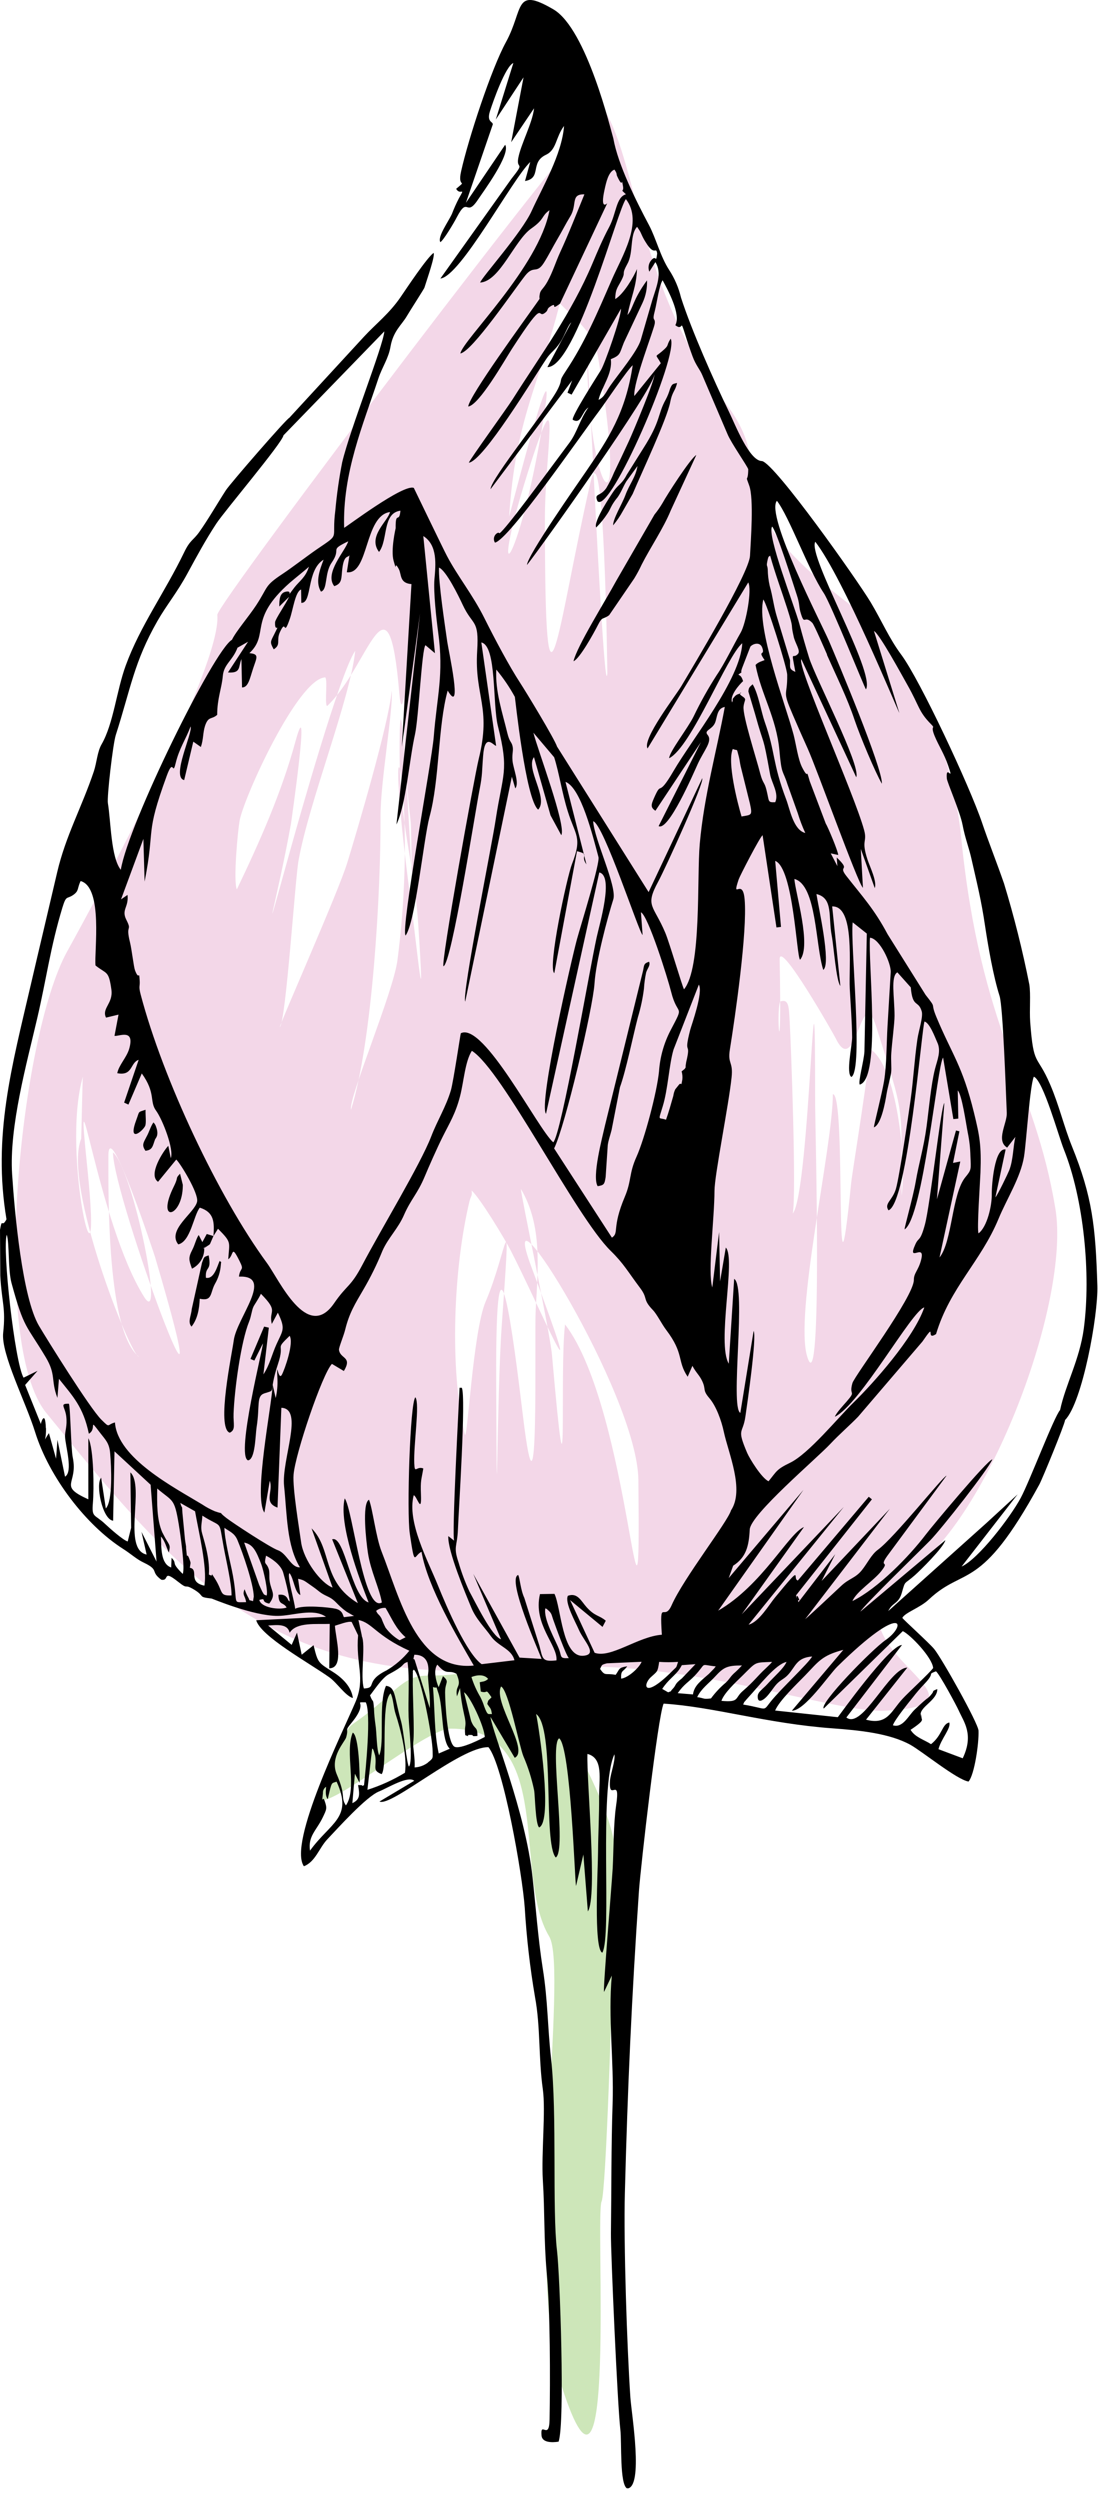 <?xml version="1.0" encoding="UTF-8"?> <svg xmlns="http://www.w3.org/2000/svg" width="80" height="182" viewBox="0 0 80 182" fill="none"> <g clip-path="url(#clip0_73_8)"> <path fill-rule="evenodd" clip-rule="evenodd" d="M34.724 121.626C18.806 122.109 11.974 113.389 3.385 102.887C-0.786 97.789 1.46 75.463 4.89 69.277C7.076 65.335 16.165 48.566 15.834 44.765C15.767 43.972 43.604 7.263 44.024 7.959C46.611 12.376 46.365 20.731 52.956 29.481C57.038 34.906 51.324 36.008 62.107 44.156C66.852 47.755 69.469 55.324 70.028 60.938C71.436 75.09 75.364 78.756 76.893 87.979C78.02 94.777 71.993 110.68 66.265 114.431C58.433 119.557 74.018 124.069 64.494 124.551C60.98 124.728 51.675 121.318 42.258 121.318C40.781 121.318 35.791 121.592 34.724 121.624V121.626ZM23.679 49.319C21.689 49.446 17.779 58.025 17.46 59.741C17.326 60.487 16.988 64.084 17.254 64.758C18.933 61.258 20.507 57.721 21.525 53.986C22.671 49.79 21.204 59.955 21.199 59.98C20.239 65.345 18.726 70.578 21.157 61.865C21.776 59.649 24.775 48.989 25.882 47.382C25.507 50.934 22.527 58.326 21.751 62.654C21.502 64.019 20.831 74.371 20.385 74.791C20.42 74.448 24.671 64.9 25.308 62.793C26.054 60.358 28.32 52.705 28.541 50.29C28.66 51.64 27.713 56.948 27.725 59.445C27.753 64.793 27.151 75.774 25.574 80.798C25.358 80.027 28.651 72.262 28.956 69.921C30.66 56.886 27.581 48.116 29.951 65.783C30.394 69.076 31.006 75.438 30.471 67.275C30.173 62.721 29.113 60.079 29.113 54.722C29.113 46.223 30.004 63.626 30.009 64.104C30.041 68.399 29.991 60.497 29.927 59.875C29.567 56.834 29.401 53.773 29.429 50.71C29.429 50.762 29.235 52.1 29.098 50.508C28.285 41.007 26.922 48.489 23.833 51.406C23.621 51.285 23.925 49.287 23.656 49.302L23.679 49.319ZM34.215 87.424C33.041 92.317 32.735 99.575 33.864 104.417C34.043 105.193 34.451 96.923 35.386 94.759C36.951 91.128 37.271 86.397 36.553 96.572C36.182 101.808 36.212 115.456 36.152 100.552C36.097 87.044 37.413 97.373 38.102 103.089C39.303 113.055 38.925 97.271 39.03 95.379C39.194 92.356 39.527 89.22 37.955 86.566C37.893 86.71 40.07 96.985 40.216 98.634C41.46 112.742 40.746 99.948 41.169 96.426C45.977 102.693 46.676 124.532 46.512 107.758C46.449 101.445 35.936 84.788 38.707 92.212C43.306 104.532 39.226 94.948 37.189 91.003C36.772 90.195 34.996 87.255 34.361 86.673C34.426 87.081 34.302 87.071 34.215 87.439V87.424ZM40.791 22.087C39.281 28.024 37.542 30.543 37.097 37.617C37.097 37.669 41.216 21.52 39.336 32.05C37.577 41.86 35.488 43.591 38.692 33.66C40.93 26.738 39.702 33.078 39.702 37.734C39.702 55.393 40.619 45.626 43.007 35.177C44.039 30.67 44.251 48.964 44.251 49.026C44.002 51.802 42.771 23.992 42.771 25.531C42.771 35.864 45.94 40.338 43.592 26.099C43.278 24.201 42.204 23.547 40.791 22.087ZM57.535 74.346C57.639 76.144 58.032 86.875 57.761 88.352C59.032 86.8 59.391 64.114 59.391 80.393C59.391 81.791 59.945 102.268 58.828 98.818C57.834 95.764 60.681 83.494 60.681 79.666C61.704 79.579 60.749 98.726 62.015 86.133C62.107 85.228 63.507 76.806 63.33 76.331C65.392 77.515 66.051 84.624 65.688 87.056C65.688 80.241 65.937 81.393 63.843 74.759C62.753 71.314 62.375 78.662 60.895 75.607C60.744 75.296 56.779 68.332 56.806 69.849C56.975 78.754 56.523 73.829 56.836 72.919C57.483 72.695 57.473 73.299 57.535 74.344V74.346ZM6.039 78.383C4.39 84.104 7.531 96.523 6.375 85.148C5.36 75.254 7.101 89.038 10.509 94.436C12.016 96.824 9.762 85.28 8.233 83.9C8.233 87.19 16.704 109.829 11.292 91.506C11.277 91.456 7.897 81.136 7.897 84.166C7.897 87.195 7.797 96.921 10.116 98.776C9.504 98.729 4.549 86.223 5.917 82.902C5.925 82.888 6.009 78.493 6.039 78.383Z" fill="#F3D7E8"></path> <path fill-rule="evenodd" clip-rule="evenodd" d="M33.26 121.875C30.653 122.226 30.499 121.469 28.482 123.283C23.98 127.334 26.634 123.594 23.507 129.727C21.184 134.271 30.64 125.855 32.832 125.855C40.557 125.855 37.286 136.43 40.015 140.989C41.445 143.382 38.125 165.081 40.948 173.806C44.955 186.19 43.35 161.283 43.833 160.273C44.156 159.597 44.614 144.924 44.599 143.82C44.48 135.396 46.258 135.861 42.477 128.235C39.418 122.039 42.179 121.848 33.26 121.875Z" fill="#CDE6B9"></path> <path fill-rule="evenodd" clip-rule="evenodd" d="M21.094 114.532C21.42 114.942 21.46 115.944 21.883 116.128L21.719 114.947C22.194 115.054 22.144 115.074 22.828 115.546C23.246 115.837 23.306 115.974 23.855 116.225C24.502 116.524 24.462 116.775 25.261 117.35L25.718 117.613C25.745 117.624 25.772 117.636 25.798 117.651L25.076 117.74C24.97 117.72 25.047 117.275 24.47 117.131C24.047 117.026 22.022 116.827 21.505 117.131C21.47 116.633 20.878 114.658 21.094 114.539V114.532ZM43.437 38.407C43.745 38.098 44.02 37.759 44.258 37.394C44.425 37.146 44.437 37.061 44.596 36.773C44.713 36.572 44.847 36.383 44.997 36.206C45.276 35.805 45.37 35.489 45.636 35.046L46.449 33.927C46.303 34.78 45.862 35.24 45.564 36.056C45.335 36.683 44.656 37.777 44.673 38.248C44.943 37.924 45.18 37.575 45.382 37.205L46.096 35.962C46.775 34.352 48.584 30.537 48.832 29.281C48.991 28.463 49.205 28.485 49.33 27.883C48.996 27.963 48.974 27.938 48.817 28.316C48.74 28.587 48.634 28.85 48.501 29.099C47.897 30.176 48.176 30.607 46.862 32.659L45.663 34.571C45.33 35.221 45.079 35.255 44.746 35.715C44.497 36.069 43.218 37.986 43.437 38.397V38.407ZM41.786 48.144C42.02 47.08 44.106 43.754 44.905 42.279L47.686 37.464C47.905 37.195 48.104 36.91 48.28 36.611C48.529 36.141 50.315 33.345 50.733 33.129L48.872 37.161C48.332 38.476 47.392 39.847 46.755 41.1C46.592 41.45 46.409 41.791 46.208 42.12L44.383 44.789C43.885 45.152 43.9 44.841 43.557 45.52C43.271 46.082 42.243 47.953 41.786 48.144ZM20.644 31.706L28.002 24.125C27.922 25.187 25.514 31.209 24.93 33.666C24.704 34.822 24.538 35.99 24.432 37.163C24.141 39.402 24.86 38.782 23.079 39.998C22.333 40.513 21.261 41.339 20.612 41.767C19.239 42.67 19.57 42.685 18.667 44.065C18.132 44.881 17.189 45.973 16.901 46.58C15.583 47.326 9.347 59.981 8.802 63.329C8.076 62.429 8.079 59.767 7.86 58.474C7.785 58.026 8.225 54.173 8.437 53.512C9.526 50.122 9.76 48.204 11.476 45.204C12.15 44.028 12.901 43.152 13.672 41.722C14.356 40.464 14.981 39.31 15.754 38.131C16.364 37.2 20.535 32.285 20.654 31.701L20.644 31.706ZM17.289 47.167L18.075 46.722L16.61 48.96C17.57 49.025 17.356 48.565 17.59 47.983L17.635 50.052C18.095 50.052 18.199 49.4 18.448 48.649C18.712 47.858 18.898 47.617 18.169 47.555C19.662 46.154 18.04 45.137 21.112 42.431C21.44 42.14 22.42 41.369 22.51 41.255C22.278 42.033 21.803 42.319 21.457 42.764C20.711 43.734 21.473 42.901 20.773 43.093C20.373 43.202 20.346 43.687 20.351 44.157L21.062 43.453C20.841 43.951 20.052 45.08 20.042 45.304C20.003 46.194 20.483 45.172 19.96 46.222C19.712 46.719 19.647 46.751 19.945 47.276C20.495 46.925 20.114 46.649 20.39 46.033C20.888 44.941 20.614 46.505 21.117 45.055C21.353 44.371 21.517 43.065 21.938 42.921L21.955 43.894C22.763 43.921 22.308 41.513 23.577 40.747C23.328 41.414 22.94 42.371 23.388 43.075C23.885 42.926 23.636 41.74 24.154 40.983C24.94 39.849 23.905 40.118 25.37 39.411C25.193 40.078 23.597 41.725 24.355 42.677C24.955 42.473 24.853 42.1 24.942 41.399C25.079 40.225 25.465 40.705 25.479 40.319L25.27 41.665C26.885 41.846 26.537 37.551 28.414 37.278C28.278 37.937 26.76 39.051 27.616 40.185C28.288 39.312 27.845 37.359 29.175 37.181C29.088 38.153 28.812 37.143 28.827 38.459C28.827 38.459 28.457 40.043 28.678 40.827C28.974 41.879 28.656 40.67 29.059 41.436C29.265 41.827 29.098 42.458 29.979 42.526L29.277 54.385L30.606 44.647L28.884 60.028C29.588 58.556 29.812 55.377 30.238 53.459C30.506 52.243 30.735 47.197 31.001 46.975L31.69 47.557L30.842 39.029C31.907 39.693 31.74 41.153 31.653 42.177C31.576 43.117 31.792 45.045 31.924 46.023C32.349 49.122 31.834 50.699 31.603 53.646C31.456 55.499 29.178 67.639 29.551 68.114C30.28 67.105 30.864 61.09 31.292 59.481C32.038 56.745 31.894 52.905 32.618 50.278C33.747 52.186 32.67 47.324 32.588 46.734C32.424 45.568 31.931 42.361 31.986 41.324C32.506 41.533 33.421 43.408 33.707 44.023C34.453 45.627 34.914 45.033 34.767 47.398C34.56 50.689 35.814 51.46 34.884 55.24C34.541 56.628 32.09 70.254 32.314 70.35C32.911 70.102 34.603 59.208 34.948 57.449C35.155 56.409 35.112 56.113 35.197 55.064C35.319 53.305 35.943 54.283 36.147 54.303L35.07 46.774C36.204 47.023 35.871 51.266 36.284 52.89C37.107 56.146 36.625 56.337 36.122 59.63C35.874 61.357 33.635 72.442 33.896 72.92L37.294 56.549L37.543 57.399C37.861 57.019 37.391 55.949 37.341 55.385C37.291 54.82 37.438 54.639 37.329 54.265C37.239 53.969 37.12 54.017 36.961 53.358C36.612 51.905 36.07 50.333 36.16 48.749C36.674 49.367 37.127 50.033 37.513 50.739C37.53 50.778 38.301 58.23 39.212 58.946C39.983 58.098 38.264 55.944 38.906 55.123L40.112 59.364L40.895 60.807C41.278 60.13 39.154 54.536 38.863 53.345L40.376 55.133C40.736 56.255 40.958 57.78 41.37 59.073C41.915 60.832 42.45 60.936 41.671 62.916C41.318 63.812 39.881 70.46 40.386 70.853L42.039 61.973C43.034 62.222 42.231 62.252 42.728 62.931L41.201 56.924C42.326 57.345 43.191 60.854 43.604 62.396C43.728 62.859 42.326 67.336 42.042 68.366C41.661 69.756 39.221 80.367 39.781 81.095L43.664 63.52C44.748 63.769 43.664 67.338 43.472 68.246C42.917 70.788 40.905 82.573 40.311 83.17C39.209 82.242 35.237 74.375 33.575 75.228C33.551 75.258 33.033 78.747 32.857 79.362C32.506 80.566 31.862 81.578 31.416 82.747C30.621 84.801 27.755 89.515 26.395 92.104C25.537 93.736 25.293 93.504 24.34 94.89C22.383 97.733 20.326 93.149 19.453 91.962C15.893 87.107 11.879 78.586 10.25 72.412C10.086 71.788 10.203 71.843 10.178 71.418C10.123 70.529 10.158 71.487 9.837 70.649C9.738 70.383 9.606 69.157 9.469 68.599C9.126 67.236 9.653 67.853 9.2 66.958C8.83 66.212 9.389 66.062 9.292 65.155L8.817 65.483L10.447 61.075L10.536 64.185C11.329 60.153 10.536 60.901 12.145 56.494C12.658 55.086 12.558 56.556 12.792 55.589C13.063 54.462 13.518 53.875 13.886 52.89C14.07 53.33 12.456 56.586 13.419 56.795L14.083 53.997L14.635 54.385C14.832 53.805 14.774 53.37 14.936 52.855C15.185 52.109 15.414 52.415 15.824 52.044C15.824 50.843 16.157 50.107 16.232 49.226C16.306 48.346 16.936 48.122 17.301 47.167H17.289ZM40.594 54.38C40.43 53.828 38.284 50.311 37.906 49.731C37.107 48.51 36.068 46.555 35.282 44.983C34.451 43.319 33.334 41.939 32.566 40.479C32.3 39.981 30.153 35.524 30.151 35.524C29.404 35.203 25.176 38.409 25.074 38.429C24.947 34.432 26.454 30.93 27.561 27.577C27.857 26.687 28.307 26.11 28.457 25.212C28.656 24.1 29.27 23.65 29.633 23.03C29.86 22.64 30.892 21.041 30.922 20.949C31.14 20.25 31.717 18.613 31.591 18.412C31.093 18.777 29.668 20.926 29.19 21.625C28.362 22.837 27.375 23.585 26.524 24.508L21.077 30.423C20.895 30.462 16.771 35.206 16.453 35.7C15.831 36.663 15.15 37.845 14.528 38.72C14.08 39.354 13.861 39.297 13.431 40.185C12.004 43.145 10.225 45.543 9.161 48.453C8.484 50.303 8.273 52.681 7.397 54.198C7.091 54.725 7.046 55.531 6.84 56.153C5.957 58.782 4.785 60.849 4.164 63.516C3.502 66.363 2.898 68.88 2.253 71.656C0.863 77.643 -0.547 82.707 0.473 88.773C0.112 89.463 0.172 88.577 0 89.54L0.022 92.873C0.122 94.832 0.433 95.203 0.231 97.039C0.062 98.563 1.87 102.06 2.554 104.252C3.584 107.562 6.285 111.054 8.944 112.753C9.583 113.159 9.939 113.519 10.476 113.77C11.653 114.333 10.909 114.392 11.752 115.014C12.384 115.131 11.79 114.226 12.951 115.143C13.804 115.82 13.324 115.238 14.152 115.74C14.981 116.243 14.356 116.26 15.418 116.385C15.448 116.385 18.47 117.665 20.244 117.646C21.338 117.646 22.811 117.054 23.751 117.715L18.667 117.964C18.998 119.138 22.517 121.066 24 122.123C24.549 122.511 25.156 123.466 25.711 123.63C25.611 122.822 24.965 122.175 24.261 121.73C23.159 121.031 23.166 121.073 22.845 119.782L21.982 120.474L21.639 118.867L21.251 119.757L19.535 118.349C20.239 118.295 20.96 118.225 21.104 118.874C21.602 118.078 23.057 118.27 24.024 118.23L23.99 121.463C25.116 121.463 24.45 119.245 24.402 118.364C24.683 118.285 25.377 118.009 25.624 118.091L26.091 119.061C25.91 121.177 26.646 122.15 25.9 123.916C25.024 125.99 20.968 134.178 22.142 135.877C22.982 135.546 23.251 134.549 23.84 133.922C24.649 133.067 26.681 130.811 27.608 130.433C28.235 130.184 29.725 129.254 30.183 129.652L27.648 131.164C28.514 131.572 33.575 127.152 35.588 127.207C36.66 128.502 38.06 136.444 38.234 138.909C38.365 141.082 38.614 143.247 38.98 145.393C39.388 147.58 39.229 149.843 39.55 152.109C39.769 153.688 39.435 156.768 39.55 158.705C39.694 160.944 39.624 163.165 39.831 165.421C40.092 168.241 40.094 173.216 40.042 176.151C40.015 177.743 39.358 176.2 39.455 177.322C39.5 177.842 40.202 177.845 40.699 177.77C41.174 176.389 40.796 165.64 40.584 163.869C40.224 160.834 40.599 153.959 40.152 149.898C39.881 147.46 39.925 145.689 39.542 143.294C39.212 141.232 39.025 138.703 38.796 136.646C38.279 131.86 35.904 126.214 35.732 124.995L37.503 127.98C38.605 127.44 35.898 123.899 36.508 122.787C37.048 123.035 37.829 127.122 38.137 127.873C38.481 128.668 38.742 129.497 38.916 130.345C38.985 130.686 39.008 132.855 39.286 133.049C40.281 132.594 39.286 125.856 39.062 124.791C40.448 125.786 39.56 134.178 40.492 135.238C41.326 134.726 39.995 127 40.741 126.56C41.587 127.189 41.89 137.218 41.97 137.307L42.505 135.019L42.831 139.163C43.554 138.101 42.726 129.594 42.801 127.697C43.99 128 43.641 129.552 43.651 130.838C43.661 132.124 43.584 133.512 43.574 134.818C43.574 135.944 43.231 141.899 43.883 142.17C44.606 140.954 43.606 130.211 44.766 127.724C44.853 128.169 44.475 129.142 44.442 129.666C44.348 131.271 45.223 129.196 44.89 131.455C44.693 132.798 44.713 134.633 44.641 136.021C44.572 137.22 43.925 144.866 44.009 145.025L44.577 143.834C44.295 146.908 44.738 149.982 44.634 153.173C44.529 156.288 44.554 159.404 44.512 162.605C44.495 163.901 44.987 175.066 45.198 176.889C45.308 177.842 45.136 180.899 45.696 181.18C46.912 181.11 46.012 175.748 45.93 174.561C45.681 170.888 45.432 163.302 45.527 159.685C45.728 152.004 46.024 145.428 46.551 137.715C46.678 135.877 47.942 124.893 48.352 124.035C52.008 124.267 55.854 125.485 60.654 125.834C62.644 125.978 64.823 126.202 66.325 127.03C67.188 127.508 69.723 129.579 70.568 129.709C70.994 129.224 71.332 126.933 71.295 126.003C71.272 125.458 68.591 120.69 68.061 120.056C67.691 119.608 65.84 117.944 65.743 117.79C65.947 117.399 67.026 117.064 67.668 116.459C70.287 113.994 71.399 115.999 75.722 108.087C75.941 107.689 77.572 103.712 77.602 103.386C78.861 102.105 80.017 95.768 79.953 93.626C79.826 89.293 79.582 87.112 78.097 83.448C77.523 82.026 77.162 80.464 76.52 78.971C75.538 76.675 75.309 77.743 75.06 74.412C74.996 73.524 75.11 72.405 74.996 71.676C74.505 69.199 73.891 66.747 73.155 64.331C72.625 62.799 72.011 61.26 71.556 59.911C70.658 57.253 67.036 49.51 65.666 47.667C64.785 46.488 64.233 45.179 63.44 43.854C62.42 42.165 56.503 33.808 55.528 33.569C54.6 33.584 53.56 30.9 53.12 29.995C52.016 27.721 50.384 24.048 49.616 21.66C49.445 20.945 49.152 20.264 48.75 19.648C48.121 18.685 47.795 17.355 47.298 16.414C46.33 14.596 45.029 11.992 44.688 10.084C44.522 9.55 42.756 2.105 40.318 0.68C37.431 -1.006 38.169 0.68 36.864 3.065C35.801 5.003 34.128 10.092 33.598 12.465C33.299 13.775 34.11 13.007 33.235 13.748C33.526 14.273 33.956 13.527 33.429 14.452C33.242 14.813 33.075 15.185 32.931 15.566C32.66 16.158 31.854 17.25 32.083 17.631C32.307 17.504 33.078 16.225 33.289 15.805C34.113 14.231 33.936 15.87 34.817 14.546C35.177 13.999 37.237 11.229 36.806 10.54L33.946 14.768L35.901 9.07C35.943 8.838 35.433 8.92 35.702 8.087C35.928 7.378 36.829 4.816 37.403 4.588L36.122 8.704L38.145 5.63L37.244 10.355L38.911 7.883C38.801 8.953 37.936 10.515 37.757 11.529C37.605 12.387 38.311 11.696 37.259 13.022L32.086 20.28C33.56 20.125 37.329 13.027 38.635 11.793L38.252 13.181C39.495 12.967 38.59 11.83 39.776 11.271C40.565 10.9 40.468 10.01 41.097 9.169C40.938 11.266 39.495 13.681 38.741 15.35C38.03 16.929 35.105 20.178 34.983 20.573C36.426 20.486 37.49 17.481 38.714 16.633C39.709 15.937 39.423 15.735 40.037 15.303C39.271 19.451 33.712 24.754 33.543 25.734C34.404 25.595 37.463 21.078 38.269 20.061C38.896 19.272 39.08 19.984 39.619 19.148C39.938 18.65 40.288 17.959 40.592 17.442C40.98 16.785 41.169 16.382 41.554 15.745C42.069 14.905 41.554 14.116 42.579 14.151C42 15.574 41.395 17.113 40.808 18.379C40.495 19.056 40.283 19.785 39.891 20.496C39.6 21.023 39.393 21.095 39.338 21.364C39.207 22.003 39.53 21.439 38.978 22.235C38.279 23.23 34.18 28.833 34.115 29.597C34.911 29.5 36.786 26.194 37.301 25.396C39.868 21.431 39.042 23.341 39.751 22.742C39.983 22.55 39.784 22.493 40.159 22.274C40.637 21.996 40.052 22.677 40.801 22.108L44.243 14.798C44.243 14.798 43.696 15.375 44.054 13.78C44.164 13.283 44.325 12.512 44.768 12.348C44.997 12.674 44.88 12.654 44.974 12.845C45.447 13.867 45.248 12.753 45.39 13.544C45.482 14.059 45.121 13.686 45.604 14.146C44.885 14.352 44.907 15.544 44.39 16.519C43.892 17.454 43.544 18.287 43.169 19.175C41.614 22.851 39.488 25.697 37.354 29.065C36.898 29.781 34.237 33.442 34.16 33.688C35.224 33.552 38.841 27.565 39.826 26.1C40.142 25.632 40.425 25.523 40.821 24.918C41.132 24.443 41.385 23.675 41.624 23.468L39.883 26.729C41.972 26.759 45.054 15.059 45.604 14.499C46.905 16.176 45.295 18.705 44.581 20.352C43.524 22.779 42.612 24.941 41.216 27.03C40.652 27.873 41.035 27.51 40.669 28.274C39.99 29.679 35.739 34.86 35.742 35.614L41.689 27.692L41.348 28.592L41.647 28.731L45.246 22.473C45.246 23.14 44.062 26.49 43.791 26.933C43.452 27.483 41.629 30.321 41.729 30.562C42.36 30.925 42.365 30.002 42.875 29.662C42.256 30.512 42.064 31.465 41.487 32.236C40.492 33.556 37.605 37.524 36.67 38.558C36.209 39.068 36.49 38.653 36.194 38.834C36.09 38.908 36.018 39.02 35.994 39.145C35.969 39.271 35.994 39.401 36.063 39.508C37.1 39.26 42.159 31.91 43.646 29.933C44.114 29.313 45.688 26.948 46.101 26.59C45.576 30.057 44.338 31.93 42.706 34.313C42.044 35.278 38.403 40.469 38.396 41.135C39.55 39.678 47.623 28.321 47.681 27.261C47.743 27.6 46.151 31.398 45.823 32.111C45.442 32.94 45.077 33.711 44.738 34.407C44.579 34.799 44.389 35.178 44.171 35.541C43.721 36.188 43.273 35.882 43.532 36.489C44.432 37.484 49.501 25.794 48.865 24.657C48.496 25.227 48.825 25.078 48.22 25.592C47.698 26.038 47.758 25.732 48.146 26.445L46.216 28.833C46.114 27.881 47.678 23.923 47.708 23.54C47.745 23.095 47.492 23.451 47.708 22.642C47.867 22.026 48.021 20.792 48.278 20.404C48.661 21.12 49.636 22.891 49.205 23.677C49.842 24.175 49.509 23.04 49.937 24.403C50.103 24.938 50.27 25.431 50.459 25.943C50.695 26.587 51.001 26.908 51.16 27.291L53.011 31.619C53.279 32.266 54.456 33.937 54.518 34.168C54.501 35.233 54.269 34.464 54.585 35.345C54.938 36.307 54.7 39.369 54.645 40.466C54.58 41.74 50.471 48.56 49.648 49.947C49.213 50.676 46.773 53.82 47.181 54.492L54.518 42.404C54.804 42.934 54.351 45.388 53.968 46.055C53.419 47.005 52.779 48.343 52.227 49.142C51.602 50.112 51.038 51.12 50.538 52.161C50.113 53.024 48.765 54.736 48.755 55.203C50.379 54.39 52.983 47.706 54.083 46.831C53.951 49.47 50.424 53.815 49.071 56.138C47.865 58.21 48.263 56.708 47.648 58.111C47.444 58.581 47.377 58.777 47.753 59.029L51.068 54.034L47.987 60.148C48.705 60.526 50.506 56.35 50.842 55.611C51.297 54.616 51.939 53.964 51.553 53.502C51.272 53.166 51.872 53.136 52.093 52.634C52.265 52.241 52.212 51.574 52.809 51.47C52.217 54.688 51.295 57.937 50.984 61.441C50.765 63.901 51.13 70.482 49.837 72.029C49.71 71.823 48.78 68.647 48.477 67.923C47.616 65.871 46.969 66.008 47.954 64.192C48.499 63.185 51.342 56.942 51.165 56.663L47.258 64.951L40.599 54.377L40.594 54.38ZM44.823 21.797C44.84 21.051 44.967 20.996 45.263 20.434C45.648 19.688 45.216 20.113 45.721 19.19C46.163 18.389 45.875 17.073 46.42 16.514L46.626 16.827C46.663 16.89 46.711 17.001 46.745 17.076C46.829 17.268 46.928 17.452 47.041 17.628C47.713 18.738 47.788 17.877 47.882 18.459C47.768 19.307 47.842 18.394 47.385 19.034C47.314 19.143 47.27 19.268 47.257 19.398C47.244 19.527 47.262 19.658 47.31 19.78L47.753 19.083C48.25 19.889 47.857 20.799 47.536 21.819L46.688 24.744C46.44 25.587 45.057 27.232 44.475 28.07C44.164 28.515 44.042 28.908 43.609 29.114C43.818 28.201 44.651 27.199 44.502 26.152C45.218 25.858 45.124 25.771 45.455 24.941L46.813 22.053C47.051 21.54 47.164 20.977 47.141 20.411C46.054 21.904 46.146 22.453 45.716 22.936C45.992 21.57 46.37 20.874 46.41 19.588C46.183 20.138 45.44 21.414 44.828 21.774L44.823 21.797ZM10.606 80.797C10.019 80.991 10.178 80.879 9.947 81.491C9.277 83.272 10.364 82.384 10.571 81.988C10.675 81.787 10.588 81.18 10.606 80.79V80.797ZM10.606 83.782C11.128 83.732 11.126 83.409 11.3 82.951C11.332 82.871 11.603 82.67 11.377 82.053C11.342 81.927 11.274 81.812 11.18 81.72C10.969 82.013 10.872 82.416 10.683 82.747C10.434 83.227 10.32 83.366 10.593 83.782H10.606ZM13.113 85.46C12.784 85.809 12.979 85.667 12.777 86.142C12.69 86.344 12.568 86.572 12.474 86.799C11.536 89.037 13.284 88.54 13.319 86.358C13.319 86.329 13.319 86.294 13.319 86.261L13.12 85.46H13.113ZM15.001 93.029C14.938 92.129 15.436 92.604 15.202 91.398C14.856 91.524 14.884 91.47 14.717 91.94L13.971 95.308C13.929 95.82 13.652 96.243 13.954 96.586C14.384 96.046 14.521 95.325 14.553 94.556C15.493 94.765 15.299 94.129 15.665 93.469C15.906 93.054 16.051 92.59 16.088 92.111C16.115 91.738 16.157 91.975 16.006 91.798C15.829 92.184 15.598 93.166 14.996 93.029H15.001ZM43.547 86.363C43.999 86.286 44.044 86.237 44.126 85.702L44.283 83.354C44.34 82.971 44.467 82.647 44.559 82.274L45.169 79.158C45.619 77.914 46.106 75.482 46.474 74.071C46.68 73.391 46.828 72.695 46.917 71.99C46.941 71.592 46.994 71.197 47.076 70.808C47.166 70.502 47.407 70.293 47.293 70.02C46.91 70.147 46.937 70.239 46.857 70.654L44.084 81.921C43.88 82.832 43.119 85.682 43.547 86.363ZM15.553 90.002C15.625 88.975 15.61 88.261 14.558 87.925C14.105 88.485 13.889 90.393 12.988 90.599C12.145 89.542 14.192 88.303 14.361 87.488C14.486 86.883 13.118 84.662 12.842 84.423L11.516 86.043C10.755 85.53 11.926 83.769 12.262 83.424L12.444 84.319C12.692 83.712 11.857 81.526 11.367 80.857C10.877 80.188 11.367 79.593 10.33 78.153L9.357 80.421L9.044 80.277L10.103 77.161C9.466 77.379 9.69 78.354 8.544 78.136C8.656 77.546 9.228 76.996 9.412 76.362C9.847 74.855 8.666 75.469 8.342 75.419L8.636 73.87L7.725 74.089C7.39 73.405 8.26 73.067 8.116 72.047C7.917 70.632 7.78 70.947 6.959 70.293C6.855 69.283 7.531 64.612 5.875 64.145C5.611 64.68 5.773 64.854 5.333 65.16C4.855 65.49 4.835 65.147 4.552 66.06C3.666 68.98 3.39 71.233 2.711 74.141C1.95 77.412 0.659 82.043 0.883 85.498C1.07 88.346 1.629 94.477 2.84 96.529C3.445 97.551 6.539 102.518 7.38 103.356C8.049 104.02 7.765 103.724 8.375 103.563C8.554 106.174 12.732 108.318 14.729 109.532C15.02 109.727 15.329 109.894 15.652 110.03C16.535 110.338 15.697 109.903 16.503 110.527C16.978 110.893 19.697 112.674 20.249 112.868C20.91 113.099 21.199 114.151 21.853 114.111C20.881 112.527 20.918 110.298 20.699 108.192C20.5 106.284 22.169 102.56 20.5 102.496L20.219 109.763C19.162 109.383 19.938 108.582 19.654 107.811L19.264 110.127C18.45 108.97 19.811 102.304 19.866 100.819L20.087 101.787C20.193 101.331 20.236 100.862 20.214 100.394C20.139 98.772 20.256 100.615 20.54 100.083C20.749 99.688 21.423 97.785 21.104 97.255C19.955 98.367 20.796 97.68 20.256 99.3C19.51 101.553 20.201 101.14 19.261 101.446C18.659 101.648 18.945 102.327 18.697 103.901C18.602 104.505 18.607 106.256 18.072 106.324C17.162 105.983 19.227 97.922 19.152 97.815L18.532 99.058L18.249 98.941L19.244 96.586L19.587 96.663L19.192 100.066C19.667 99.344 19.803 98.621 20.152 97.855C20.617 96.832 20.818 96.763 20.244 95.571L19.803 96.394C19.555 95.34 20.361 95.561 19.01 94.196C18.834 94.579 18.513 95.016 18.458 95.156C18.341 95.404 18.309 95.827 18.152 96.215C17.55 97.693 17.08 101.19 17.018 102.911C16.988 103.695 17.197 104.095 16.739 104.311C15.744 103.978 16.911 98.521 17.03 97.596C17.242 95.952 20.015 92.84 17.411 92.945C17.498 92.218 17.831 92.562 17.448 91.8C16.824 90.557 17.058 91.383 16.63 91.684C16.709 90.4 16.901 90.487 15.884 89.46L15.55 89.995L15.302 90.569C15.172 90.699 15.284 90.594 15.093 90.726C14.347 91.246 15.341 90.448 14.879 90.85C14.895 91.163 14.82 91.473 14.661 91.743C14.503 92.012 14.269 92.23 13.988 92.368C13.767 91.743 13.702 91.587 14.013 90.99C14.197 90.641 14.304 90.149 14.478 89.918L14.744 90.435L15.065 89.843L15.563 89.995L15.553 90.002ZM19.386 113.256C19.209 114.002 19.386 113.693 19.572 114.211C19.664 114.459 19.597 114.783 19.647 115.119C19.766 115.892 20.144 116.066 19.614 116.753C18.93 116.611 19.475 116.315 18.893 116.484C19.015 117.064 20.371 117.23 20.883 117.039C20.634 116.608 20.313 116.922 20.286 116.113C21.017 116.004 20.98 116.668 21.055 116.531C21.055 116.509 21.097 116.591 21.124 116.616C20.999 115.892 20.833 115.177 20.627 114.472C20.44 113.89 19.754 113.452 19.366 113.256H19.386ZM17.794 112.31C18.448 112.435 18.677 112.962 19.037 113.892C19.189 114.28 19.565 115.912 19.421 116.168C19.172 116.064 19.264 116.126 19.112 115.887C19.112 115.887 18.903 115.447 18.881 115.39L17.789 112.305L17.794 112.31ZM16.351 111.236C16.717 111.507 17.08 111.602 17.301 112.129C17.692 113.064 18.48 115.345 18.49 116.245L18.436 116.576C18.02 116.432 18.291 116.653 18.04 116.223C17.955 116.056 17.882 115.884 17.821 115.708C17.627 116.148 17.868 116.163 17.931 116.648C16.804 116.648 17.433 116.897 16.886 114.28C16.747 113.619 16.351 111.99 16.351 111.236ZM14.739 110.345C16.254 111.32 15.911 110.537 16.297 112.634C16.478 113.629 16.881 115.295 16.871 116.158C15.938 116.198 16.297 115.909 15.627 114.885C15.205 114.243 15.697 114.91 15.22 114.636C15.314 113.335 14.749 111.833 14.687 111.477C14.62 111.082 14.732 110.731 14.742 110.358L14.739 110.345ZM13.123 109.415L14.212 110.032C14.461 111.47 15.123 114.158 14.891 115.447C13.737 115.198 14.416 114.415 13.959 114.183L13.899 114.161C13.876 114.157 13.853 114.151 13.832 114.141C13.884 113.733 13.926 113.853 13.787 113.474C13.578 112.92 13.655 113.751 13.558 112.708C13.558 112.676 13.558 112.644 13.558 112.611L13.543 112.509C13.508 112.261 13.478 112.169 13.456 111.855L13.292 110.156C13.25 109.41 13.292 110.005 13.133 109.41L13.123 109.415ZM11.456 108.376C12.585 109.346 12.7 109.027 13.023 110.97C13.125 111.587 13.506 114.203 13.312 114.591C12.379 113.666 12.966 113.915 12.501 113.417L12.474 114.124C11.707 113.86 11.757 112.713 11.727 111.87C12.008 112.166 12.133 112.681 12.3 113.034C12.434 112.482 12.362 112.537 12.033 111.96L11.819 111.554C11.416 110.622 11.441 109.458 11.454 108.373L11.456 108.376ZM3.35 103.966C3.38 104.938 3.074 105.053 3.564 104.341L4.084 106.204L4.186 104.826L4.738 107.512C5.345 107.144 4.761 105.274 4.738 104.578C4.738 104.147 4.907 103.831 4.83 103.14C4.746 102.409 4.303 102.185 5.019 102.2C5.126 102.394 5.171 105.488 5.3 106.102C5.713 108.092 4.179 108.139 6.437 109.162V104.712C6.835 105.458 6.855 108.443 6.768 109.423C6.673 110.53 6.88 110.211 7.693 110.985C7.982 111.256 8.984 112.151 9.305 112.228L9.554 111.233L9.499 107.199C10.576 108.219 8.877 112.793 10.683 113.183L10.31 111.532L11.406 113.693L10.974 108.099L8.342 105.667L8.243 110.719C7.452 110.632 6.947 108.05 7.37 107.587L7.71 109.826C8.235 109.249 8.108 106.791 8.026 105.806C7.964 105.06 7.681 104.824 7.317 104.349C6.382 103.132 7.099 104.028 6.474 104.384C6.069 102.424 5.3 101.648 4.295 100.389L4.184 101.774C3.686 100.481 4.109 100.113 3.328 98.807C1.89 96.402 1.761 96.787 0.841 93.422C0.57 92.427 0.696 90.48 0.492 89.895C0.157 90.905 1.072 99.178 1.716 100.304L2.736 99.807L1.831 100.834L2.985 103.697C2.925 103.719 3.296 102.518 3.34 103.973L3.35 103.966ZM48.534 81.528C47.964 81.314 47.944 81.69 48.285 80.551C48.671 79.307 48.75 77.484 49.076 76.409L50.919 71.684C51.245 72.263 50.384 74.619 50.292 74.969C49.77 76.991 50.389 75.691 49.996 77.327L49.969 77.501C49.912 77.83 50.026 77.586 49.912 77.785C49.912 77.797 49.879 77.827 49.869 77.84L49.663 78.004C49.718 78.197 49.736 78.398 49.715 78.598C49.611 79.203 49.67 78.76 49.479 78.961L49.2 79.309C49.128 79.459 49.08 79.618 49.059 79.782C48.912 80.297 48.703 81.041 48.526 81.523L48.534 81.528ZM51.892 93.716C51.551 92.596 52.051 88.741 52.058 86.694C52.058 85.565 53.098 80.426 53.302 78.451C53.431 77.253 53.003 77.491 53.178 76.414C53.56 74.027 54.458 67.856 54.254 65.488C54.113 63.819 53.284 65.637 53.822 64.018C53.906 63.769 55.369 60.931 55.563 60.809L56.573 67.525L56.903 67.485L56.48 62.677C57.816 63.197 58.035 69.689 58.294 69.875C59.139 68.866 57.941 64.978 57.878 63.993C59.513 64.428 59.406 68.851 59.983 70.614C60.582 70.191 59.599 65.888 59.485 65.092C60.729 65.388 60.336 66.737 60.599 68.117C60.744 68.876 60.923 71.418 61.229 71.781L60.632 65.993C62.318 65.938 61.831 70.383 61.915 71.995C61.975 73.151 62.074 74.36 62.087 75.531C62.087 76.116 61.619 78.17 62.035 78.412C62.928 77.85 61.933 68.647 62.127 67.154L63.156 67.97L62.982 76.559C62.942 77.258 62.507 78.782 62.642 78.966C64.218 78.526 63.226 69.893 63.388 68.271C64.109 68.338 64.937 70.144 64.897 70.786C64.823 72.017 64.743 73.355 64.664 74.716C64.589 75.982 64.606 77.514 64.415 78.695C64.261 79.623 63.699 81.797 63.669 82.078C64.201 81.896 64.497 80.265 64.601 79.611C64.669 79.198 64.882 78.422 64.927 78.096C64.972 77.77 64.9 77.18 64.94 76.656C64.999 75.8 65.176 74.522 65.176 73.952C65.176 72.606 64.875 71.082 65.382 70.793L66.36 71.888C66.487 73.415 66.907 72.79 67.156 73.629C67.275 74.037 66.934 75.022 66.84 75.671C66.616 77.22 66.549 78.63 66.343 80.093C66.206 81.076 65.527 85.712 65.275 86.56C65.024 87.408 64.397 87.617 64.736 88.119C66.146 87.607 67.178 74.641 67.36 74.372C67.745 74.489 68.106 75.482 68.287 75.885C68.591 76.519 68.287 77.185 68.126 77.817C67.832 78.959 67.678 80.77 67.509 82.023C67.3 83.578 66.954 84.657 66.713 86.062C66.534 87.115 65.87 89.443 65.91 89.507C67.258 88.652 68.305 77.424 68.715 77.001L69.462 81.478L69.822 81.441L69.78 79.392C70.088 79.705 70.374 81.757 70.511 82.461C70.628 83.023 70.693 83.595 70.705 84.17C70.747 85.15 70.785 85.165 70.34 85.704C69.345 86.908 69.389 90.4 68.452 91.554L69.966 84.565L69.437 84.67L69.902 82.366L69.653 82.307L68.265 87.319L68.805 80.307C68.556 80.513 67.778 87.726 67.387 89.164C67.039 90.44 66.942 90.052 66.701 90.579C66.034 92.047 67.467 90.393 67.106 91.751C66.905 92.509 66.579 92.683 66.584 93.186C66.584 94.41 62.266 100.165 62.107 100.7C61.828 101.67 62.43 101.182 61.671 102.058C61.552 102.197 60.886 102.909 60.833 103.147C62.694 102.222 66.439 95.415 67.345 95.188C66.574 97.427 63.599 100.74 62.199 102.103C61.05 103.222 58.918 105.851 57.557 106.503C56.563 106.983 56.597 107.112 55.995 107.848C55.476 107.6 54.618 106.199 54.438 105.781C53.653 103.938 54.118 104.446 54.309 103.14C54.448 102.197 55.15 97.302 54.909 96.899L53.941 102.869C53.17 102.476 54.419 93.666 53.491 93.109L53.098 99.287C52.207 97.782 53.64 91.621 52.882 90.831L52.464 93.3L52.394 89.699L51.897 93.736L51.892 93.716ZM44.577 90.112C45.139 89.751 44.549 89.438 45.527 87.127C46.024 85.948 45.815 85.458 46.377 84.217C46.959 82.928 47.87 79.516 48.016 77.999C48.089 76.945 48.381 75.918 48.874 74.984C49.907 73.017 49.372 74.106 48.899 72.213C48.651 71.219 47.225 66.669 46.698 66.418L46.82 68.072C46.571 67.943 43.98 59.981 43.218 59.792C43.286 61.088 44.98 64.55 44.684 65.483C44.258 66.829 43.413 69.995 43.316 71.604C43.206 73.382 41.159 82.05 40.373 83.612L44.577 90.099V90.112ZM54.028 59.446C53.732 58.451 52.968 55.467 53.391 54.529C53.794 54.706 53.64 54.402 53.829 55.079C53.884 55.273 53.914 55.576 53.963 55.78L54.638 58.499C54.834 59.392 54.759 59.317 54.028 59.446ZM53.794 49.114C54.22 48.801 53.879 49.164 54.073 48.629L54.672 47.08C54.846 46.871 55.371 46.694 55.538 47.157C55.772 47.803 55.16 47.269 55.709 48.057C55.608 48.114 55.212 48.197 55.05 48.42C55.461 50.567 56.575 52.258 56.791 54.666C56.946 56.459 57.04 56.041 57.368 57.081L58.127 59.21C58.276 59.701 58.459 60.182 58.674 60.648C57.809 60.436 57.555 58.934 57.289 58.225C56.252 55.489 56.513 54.808 55.717 52.557C55.468 51.855 55.247 50.49 54.837 49.821C54.633 50.015 54.548 50.03 54.528 50.35L55.008 51.962C55.734 54.599 55.54 53.233 56.11 56.382C56.222 57.006 56.772 57.763 56.483 58.407C55.908 58.431 56.06 58.364 55.841 57.501C55.692 56.912 55.593 57.078 55.394 56.337C55.108 55.211 54.098 52.109 54.175 51.442C54.237 50.903 54.458 50.945 54.041 50.664C53.623 50.383 54.369 50.365 53.725 50.559C53.663 50.589 53.605 50.629 53.556 50.676C53.252 51.02 53.468 50.806 53.344 51.144C53.133 50.666 53.861 49.846 54.14 49.592C54.001 49.144 53.891 49.209 53.799 49.109L53.794 49.114ZM57.826 46.349C57.941 46.846 58.336 47.368 58.152 47.592C57.749 48.07 57.63 47.174 57.95 48.92C57.465 48.709 57.577 48.587 57.562 48.07L56.607 44.913C56.371 44.152 56.304 43.421 56.08 42.652C55.99 42.255 55.942 41.849 55.936 41.441C55.906 41.095 55.826 41.264 55.908 40.862C55.998 40.404 56.03 40.556 56.112 40.451C56.483 41.782 56.938 42.993 57.356 44.297C57.891 45.978 57.565 45.227 57.829 46.353L57.826 46.349ZM60.249 47.672C60.943 49.234 61.741 50.845 62.263 52.412C62.681 53.641 63.756 56.198 64.253 57.061C64.328 55.977 60.972 47.995 60.395 46.659C59.868 45.438 55.749 37.494 56.605 36.462C57.498 37.601 58.883 41.468 60.017 43.177C60.545 43.971 63.002 50.109 63.094 50.191C63.8 48.965 58.794 40.419 59.403 39.444C61.45 42.08 65.412 51.756 65.527 51.91L63.676 45.941C64.064 46.122 65.748 49.221 66.124 49.885C66.999 51.43 66.915 51.796 67.842 52.733C68.203 53.099 67.753 52.733 68.091 53.569C68.409 54.335 68.782 54.852 69.086 55.75C69.544 57.078 68.889 55.541 68.986 56.683C69.009 56.962 69.954 59.093 70.138 60.086C70.312 61.006 70.593 61.707 70.77 62.488C71.19 64.341 71.496 65.543 71.765 67.373C71.996 68.9 72.369 71.072 72.829 72.514C73.078 73.323 73.282 79.354 73.354 81.028C73.389 81.774 72.536 83.04 73.381 83.553L73.983 82.772C73.814 83.436 73.832 84.438 73.533 85.204C73.454 85.408 72.672 87.04 72.523 87.174L73.269 83.692C72.474 83.52 72.25 86.222 72.26 86.953C72.275 87.781 71.921 89.333 71.295 89.796C71.165 89.547 71.412 86.03 71.436 85.381C71.508 83.376 71.374 82.69 70.966 81.023C70.118 77.564 69.372 76.795 68.23 74.059C67.733 72.868 68.31 73.539 67.437 72.432L64.669 68.017C63.706 66.202 62.825 65.259 61.657 63.767C61.01 62.941 62.054 63.481 60.965 62.431L61.012 63.06L60.527 62.13L61.072 62.249C61.06 61.959 60.313 60.19 60.162 59.956L58.995 56.872C58.672 55.73 58.98 56.924 58.446 55.877C58.142 55.29 57.998 54.166 57.819 53.487C57.252 51.348 55.083 45.714 55.615 43.647C55.864 43.911 57.344 48.584 57.356 49.134C57.378 50.788 56.953 50.169 57.776 52.072C58.145 52.93 58.495 53.718 58.851 54.507C59.537 56.029 62.47 64.234 62.873 64.642L62.716 61.804L63.736 64.662C63.905 64.165 63.393 63.142 63.206 62.583C62.724 61.125 63.206 61.339 62.957 60.431C62.243 57.8 58.03 48.44 58.386 47.995L62.385 56.586C62.743 55.758 59.386 49.311 58.948 47.881C58.659 46.938 58.508 46.413 58.246 45.438C57.893 44.122 55.846 38.931 56.257 38.34C56.555 38.588 57.769 42.449 58.065 43.351C58.269 43.971 58.204 44.137 58.314 44.54C58.635 45.66 58.562 44.707 59.187 45.351C59.319 45.485 60.087 47.266 60.261 47.659L60.249 47.672ZM26.365 119.093L26.116 117.947C27.138 118.148 27.377 119.076 29.825 120.185C29.362 120.756 28.801 121.24 28.168 121.613C26.541 122.416 27.514 122.889 26.514 122.933C26.231 122.073 26.666 119.745 26.352 119.101L26.365 119.093ZM29.118 119.424C28.716 119.19 28.366 118.877 28.088 118.504C27.977 118.287 27.879 118.064 27.795 117.835C27.604 117.489 27.546 117.598 27.405 117.282C27.597 117.122 27.844 117.045 28.093 117.066C28.564 117.859 28.84 118.586 29.551 119.203L29.118 119.424ZM27.822 116.671C27.646 115.631 27.004 114.387 26.805 113.047C26.691 112.288 26.355 109.448 26.887 109.189C27.158 109.883 27.385 111.907 27.805 112.972C29.126 116.31 30.332 121.702 34.521 121.262C33.364 119.257 31.153 115.561 30.713 112.982C30.148 113.231 30.238 114.226 29.857 111.654C29.628 110.107 29.874 102.09 30.265 101.732C30.603 102.19 30.123 105.174 30.183 106.547C30.218 107.368 30.33 106.712 30.842 106.913C30.7 107.776 30.628 107.751 30.67 108.818C30.73 110.311 30.379 108.913 30.143 108.863C29.631 110.801 31.18 113.626 31.896 115.4C32.566 117.059 34.016 120.414 35.095 121.163L37.483 120.877C37.267 120.031 36.309 119.882 35.774 119.135C35.307 118.474 34.69 117.892 34.346 117.061C33.934 116.066 32.605 112.915 32.663 111.838L33.093 112.174C32.904 111.907 33.434 102.197 33.483 101.038H33.648C33.963 101.677 33.414 110.054 33.364 111.353C33.314 112.651 33.008 112.567 33.411 113.758C33.62 114.48 33.883 115.185 34.2 115.867C34.635 116.651 35.839 119.155 36.505 119.349L34.481 114.586L37.853 120.685L39.46 120.78C39.289 120.297 36.903 114.942 37.754 114.668C37.876 114.875 37.921 115.738 38.202 116.337L39.301 119.819C39.55 120.77 39.478 121.008 40.545 120.886C40.647 119.775 38.821 118.27 39.343 116.061L40.398 116.044C40.883 117.051 40.96 120.648 42.48 120.551C43.621 120.479 42.52 119.469 42.174 118.655C41.955 118.141 41.119 116.666 41.378 116.183C42.079 115.934 42.338 116.566 42.731 117.004C43.348 117.695 43.661 117.591 44.136 117.999L43.9 118.449L41.537 116.496L43.323 120.332C44.499 120.765 46.484 119.145 48.223 119.019C48.044 116.253 48.377 118.131 48.937 116.867C49.807 114.9 53.008 110.818 53.262 109.965C54.257 108.458 53.073 105.809 52.737 104.244C52.563 103.418 52.175 102.366 51.69 101.802C51.153 101.175 51.471 101.197 51.153 100.531C50.949 100.105 50.713 99.944 50.449 99.441L50.103 100.235C49.315 99.066 49.869 98.583 48.539 96.827C48.21 96.394 47.872 95.696 47.569 95.38C46.788 94.569 47.24 94.571 46.639 93.773C45.733 92.569 45.459 92.014 44.499 91.074C41.933 88.567 36.622 77.917 34.379 76.506C33.881 77.287 33.794 78.745 33.521 79.805C33.19 81.083 32.762 81.745 32.252 82.767C31.819 83.637 31.242 84.946 30.939 85.672C30.417 86.916 29.944 87.304 29.447 88.43C29.016 89.443 28.278 90.122 27.862 91.074C27.467 92.05 27 92.996 26.467 93.905C25.887 94.9 25.45 95.581 25.149 96.812C25.034 97.28 24.676 98.111 24.698 98.28C24.788 98.951 25.693 98.757 25.054 99.819L24.184 99.3C23.482 100.028 21.51 105.856 21.39 107.358C21.308 108.353 21.793 111.226 21.94 112.293C22.122 113.596 23.388 115.278 24.233 115.586L22.699 111.271C24.223 112.805 23.418 115.119 26.076 116.72L24.201 112.072C25.131 111.741 25.589 116.32 26.857 116.666C26.218 115.031 24.649 110.945 25.116 109.094C25.696 109.841 26.494 117.452 27.82 116.671H27.822ZM53.409 113.999C54.356 113.4 54.568 112.569 54.625 111.36C54.677 110.268 59.525 106.169 60.505 105.117C61.122 104.456 61.935 103.752 62.52 103.147L67.206 97.675C68.29 96.101 67.372 97.675 68.201 97.128C69.215 93.741 71.459 91.858 72.755 88.731C73.354 87.281 74.369 85.714 74.613 84.192C74.779 83.13 75.038 79.016 75.326 78.389C76.013 78.673 77.12 82.702 77.51 83.68C78.953 87.284 79.5 92.741 78.963 96.748C78.657 99.001 77.625 100.822 77.239 102.657C76.794 103.155 75.02 107.853 74.366 109.065C73.603 110.48 71.28 113.509 70.061 114.056L74.145 108.798L71.869 110.888L64.716 117.297C65.024 116.646 65.474 116.8 65.711 115.949C65.979 115.017 65.843 115.407 66.668 114.676C67.012 114.372 68.763 112.656 68.879 112.134L62.689 117.337C62.903 116.912 66.83 113.109 67.778 112.146C68.598 111.306 72.006 106.975 72.304 106.251C71.921 106.311 67.877 111.161 67.454 111.723C66.243 113.313 63.972 115.651 62.107 116.569C62.39 115.877 63.659 115.089 64.213 114.382C64.87 113.547 63.99 114.203 64.646 113.28L68.964 107.44C68.715 107.468 65.163 111.955 63.965 112.83C63.487 113.178 63.194 113.825 62.793 114.323C62.313 114.912 61.878 114.907 61.283 115.469C60.771 115.954 58.928 117.675 58.662 117.889L64.835 109.848L59.861 115.106L60.856 113.154L58.172 116.651C58.062 116.297 58.366 116.728 58.172 116.325C57.968 115.877 58.065 116.743 58.003 116.146L63.527 109.162L63.298 108.975L58.132 115.071C57.682 114.962 58.597 113.721 56.463 116.315C56.05 116.812 55.302 118.098 54.541 118.287L61.48 109.714L54.043 117.534L58.577 111.179C57.465 111.624 55.543 115.407 52.324 117.268L58.542 108.47L53.093 114.895L53.414 114.004L53.409 113.999ZM23.878 130.99C24.189 129.654 24.126 129.863 24.524 129.716C25.738 132.36 24.072 132.681 22.587 134.74C22.428 133.666 23.067 133.27 23.532 132.286C23.793 131.733 23.845 131.664 23.656 131.122C23.485 130.624 23.427 131.569 23.529 130.554C23.523 130.463 23.54 130.372 23.58 130.29C23.621 130.207 23.682 130.137 23.758 130.087C23.741 130.423 23.689 130.736 23.878 130.99ZM27.805 129.172C28.26 128.604 27.713 123.948 28.457 123.292C28.656 123.64 28.661 124.287 28.822 124.784C29.2 125.933 29.683 127.876 29.506 129.067C28.646 129.588 27.728 130.005 26.77 130.311L27.116 127.299C27.265 127.455 27.138 127.256 27.255 127.547C27.255 127.572 27.332 127.796 27.335 127.826C27.472 128.642 27.086 128.895 27.793 129.162L27.805 129.172ZM31.966 127.667C31.628 126.135 31.69 124.488 31.546 122.824C31.929 122.981 31.715 122.62 31.934 123.247C32.307 124.316 32.145 126.759 32.772 127.318L31.966 127.667ZM25.701 126.145C25.096 127.585 26.059 130.201 25.203 131.45C24.793 130.818 25.241 130.823 24.534 129.176C24.007 127.933 25.129 126.811 25.218 126.5C25.435 125.754 25.072 126.087 25.611 125.433C26.949 123.821 25.644 123.941 26.651 123.941C27.054 124.739 26.651 128.776 26.524 129.97C26.308 130.092 26.479 129.97 26.3 129.97H26.163C26.163 129.945 26.114 129.97 26.091 129.97C26.216 130.676 26.233 131.02 25.673 131.281L25.858 129.137L26.198 129.796C26.228 129.221 26.146 126.341 25.701 126.147V126.145ZM65.062 125.605C65.141 125.269 66.263 123.879 66.514 123.573C66.776 123.233 67.055 122.909 67.352 122.6C68.208 121.705 67.497 121.951 68.195 121.682C68.459 121.886 69.703 124.199 69.862 124.558C70.228 125.378 70.971 126.281 70.143 128.015L68.377 127.353C68.561 126.607 69.31 125.819 69.163 125.408C68.633 125.523 68.666 126.326 67.835 126.988C67.337 126.662 66.671 126.49 66.343 125.941C66.499 125.844 67.089 125.443 67.146 125.291C67.203 125.14 67.178 125.291 67.146 125.075C67.049 124.329 67.121 125.361 67.076 124.856C67.024 124.257 68.297 123.792 68.293 122.976C67.83 123.152 68.103 123.09 67.865 123.356C67.759 123.495 67.63 123.616 67.484 123.712C67.208 123.938 66.9 124.229 66.658 124.458C66.201 124.878 65.785 125.849 65.049 125.61L65.062 125.605ZM26.952 123.443C27.27 123.05 27.835 122.155 28.34 121.889C29.651 121.197 29.188 121.18 29.695 120.998C29.855 122.274 29.725 123.685 29.772 125.013C29.802 125.841 30.098 128.316 29.79 128.619C29.626 128.353 29.409 125.995 29.223 125.329C28.71 123.506 28.84 122.841 28.126 122.737C27.554 123.981 28.039 126.921 27.628 127.801C27.432 127.398 27.449 126.105 27.352 125.54C27.298 125.164 27.263 124.786 27.248 124.406C27.186 123.56 27.191 124.07 26.964 123.443H26.952ZM34.349 122.103C34.364 122.09 35.17 121.747 35.565 122.235C35.331 122.463 35.105 122.421 34.953 122.483L35.031 123.155C35.612 123.341 35.304 122.834 35.812 123.573C35.563 123.849 35.595 123.7 35.503 124.055C35.737 124.421 35.779 124.344 35.841 124.801C35.568 124.752 35.553 124.973 35.279 124.242C35.204 124.002 35.108 123.769 34.993 123.545C34.723 123.091 34.507 122.607 34.349 122.103ZM31.188 128.321C30.905 128.537 30.563 128.663 30.208 128.682C30.253 128.01 30.071 127.217 30.111 126.863C30.213 125.953 30.049 123.394 30.078 122.113V121.939C30.078 121.914 30.078 121.876 30.078 121.854C30.106 121.546 30.011 121.774 30.145 121.556C30.678 121.944 31.526 126.555 31.521 127.525C31.521 127.993 31.598 127.995 31.183 128.313L31.188 128.321ZM49.382 123.267C49.842 122.613 50.165 122.473 50.596 122.023C51.561 121.006 50.904 121.197 52.15 121.324C52.13 121.353 52.109 121.38 52.086 121.406C52.071 121.424 52.043 121.463 52.023 121.486L51.643 121.874C51.083 122.371 50.583 122.705 50.489 123.366L49.382 123.274V123.267ZM32.431 123.192C32.431 122.446 32.785 122.473 32.275 122.038L31.961 122.839C31.794 122.483 31.548 121.618 31.864 121.195C32.595 122.046 32.645 121.526 33.26 121.864C33.705 122.899 33.138 122.635 33.294 123.506L33.518 122.899C33.569 123.525 33.663 124.146 33.802 124.759C34.05 125.796 33.802 125.543 33.899 126.334C34.342 126.493 33.956 126.334 34.148 126.316C34.732 126.291 34.148 126.453 34.787 126.388C34.787 125.642 34.595 125.993 34.324 125.291L33.809 123.212C34.23 123.436 35.302 125.727 35.319 126.463C35.319 126.463 33.471 127.458 33.081 127.152C32.583 126.754 32.436 124.035 32.429 123.192H32.431ZM50.795 123.563C51.106 122.926 51.618 122.59 52.096 122.07C52.715 121.396 52.966 121.252 54.058 121.257C53.867 121.468 53.665 121.667 53.451 121.854C53.155 122.147 53.17 122.227 52.886 122.501C52.48 122.842 52.115 123.23 51.8 123.657C51.19 123.729 51.349 123.64 50.805 123.563H50.795ZM48.253 122.958C48.666 122.312 49.178 121.996 49.496 121.541C49.562 121.442 49.623 121.34 49.678 121.235L50.673 121.16L49.678 122.202C49.101 122.647 49.315 122.647 48.996 122.978C48.768 123.212 49.041 123.063 48.681 123.212L48.248 122.963L48.253 122.958ZM49.402 120.996C49.245 121.493 49.33 121.309 49.001 121.643C46.905 123.747 46.805 122.68 47.417 122.113C47.895 121.672 47.914 121.762 48.026 120.996C48.484 121.027 48.944 121.027 49.402 120.996ZM43.721 121.511C43.868 121.217 43.795 121.21 44.218 121.1L46.748 120.988C46.586 121.411 45.775 122.155 45.256 122.217C45.223 121.563 45.41 121.745 45.698 121.314C45.047 121.429 45.178 121.481 44.858 121.939C44.079 121.794 44.111 122.068 43.721 121.511ZM52.563 123.834C52.747 123.279 53.558 122.518 54.083 122.011C55.15 120.959 54.921 121.053 56.252 120.996C56.234 121.023 56.204 121.053 56.192 121.071L56.13 121.14L55.812 121.449C55.147 122.063 54.998 122.356 54.11 123.125C53.518 123.637 53.889 123.956 52.563 123.834ZM57.311 120.993C57.09 121.491 56.473 121.988 55.898 122.625C55.612 122.946 55.219 123.175 55.207 123.481C55.18 124.13 55.705 123.709 55.901 123.481C56.15 123.207 56.371 122.839 56.597 122.6C56.886 122.297 57.125 122.242 57.401 121.951C57.975 121.342 58.015 120.69 59.174 120.603C58.911 121.088 56.898 122.956 56.17 123.866C55.538 124.655 55.993 124.403 54.145 124.102C54.317 123.737 54.12 124.073 54.366 123.757L54.543 123.56C55.319 122.722 56.52 121.15 57.311 120.998V120.993ZM31.18 121.934C31.212 122.794 31.359 123.515 31.314 124.366L30.242 120.944C30.128 120.546 30.058 121.103 30.188 120.474C31.494 120.474 31.183 121.901 31.183 121.934H31.18ZM57.682 124.553C58.624 124.568 60.368 121.968 61.012 121.334C65.862 116.566 66.106 118.305 64.524 119.407C63.505 120.115 59.684 124.033 60.017 124.393L65.778 118.757C66.32 119.006 67.929 120.678 67.989 121.444C67.698 121.839 66.176 123.229 65.763 123.682C64.922 124.578 64.671 125.622 63.099 125.204L66.106 121.414C64.798 121.431 62.833 125.963 61.666 125.043L65.718 119.767C64.8 119.767 61.04 125.053 61.042 125.023L56.476 124.538C56.774 123.821 58.06 122.6 58.647 121.996C59.614 121.001 59.858 120.528 61.445 120.12L57.682 124.565V124.553ZM39.901 117.203C40.204 117.452 40.179 117.559 40.298 117.897C40.497 118.456 41.211 120.451 41.445 120.722C40.761 120.76 40.933 120.623 40.741 120.103C40.492 119.441 39.57 117.879 39.734 117.096C39.883 117.171 39.776 117.096 39.903 117.203H39.901Z" fill="black"></path> </g> <defs> <clipPath id="clip0_73_8"> <rect width="80" height="181.164" fill="white"></rect> </clipPath> </defs> </svg> 